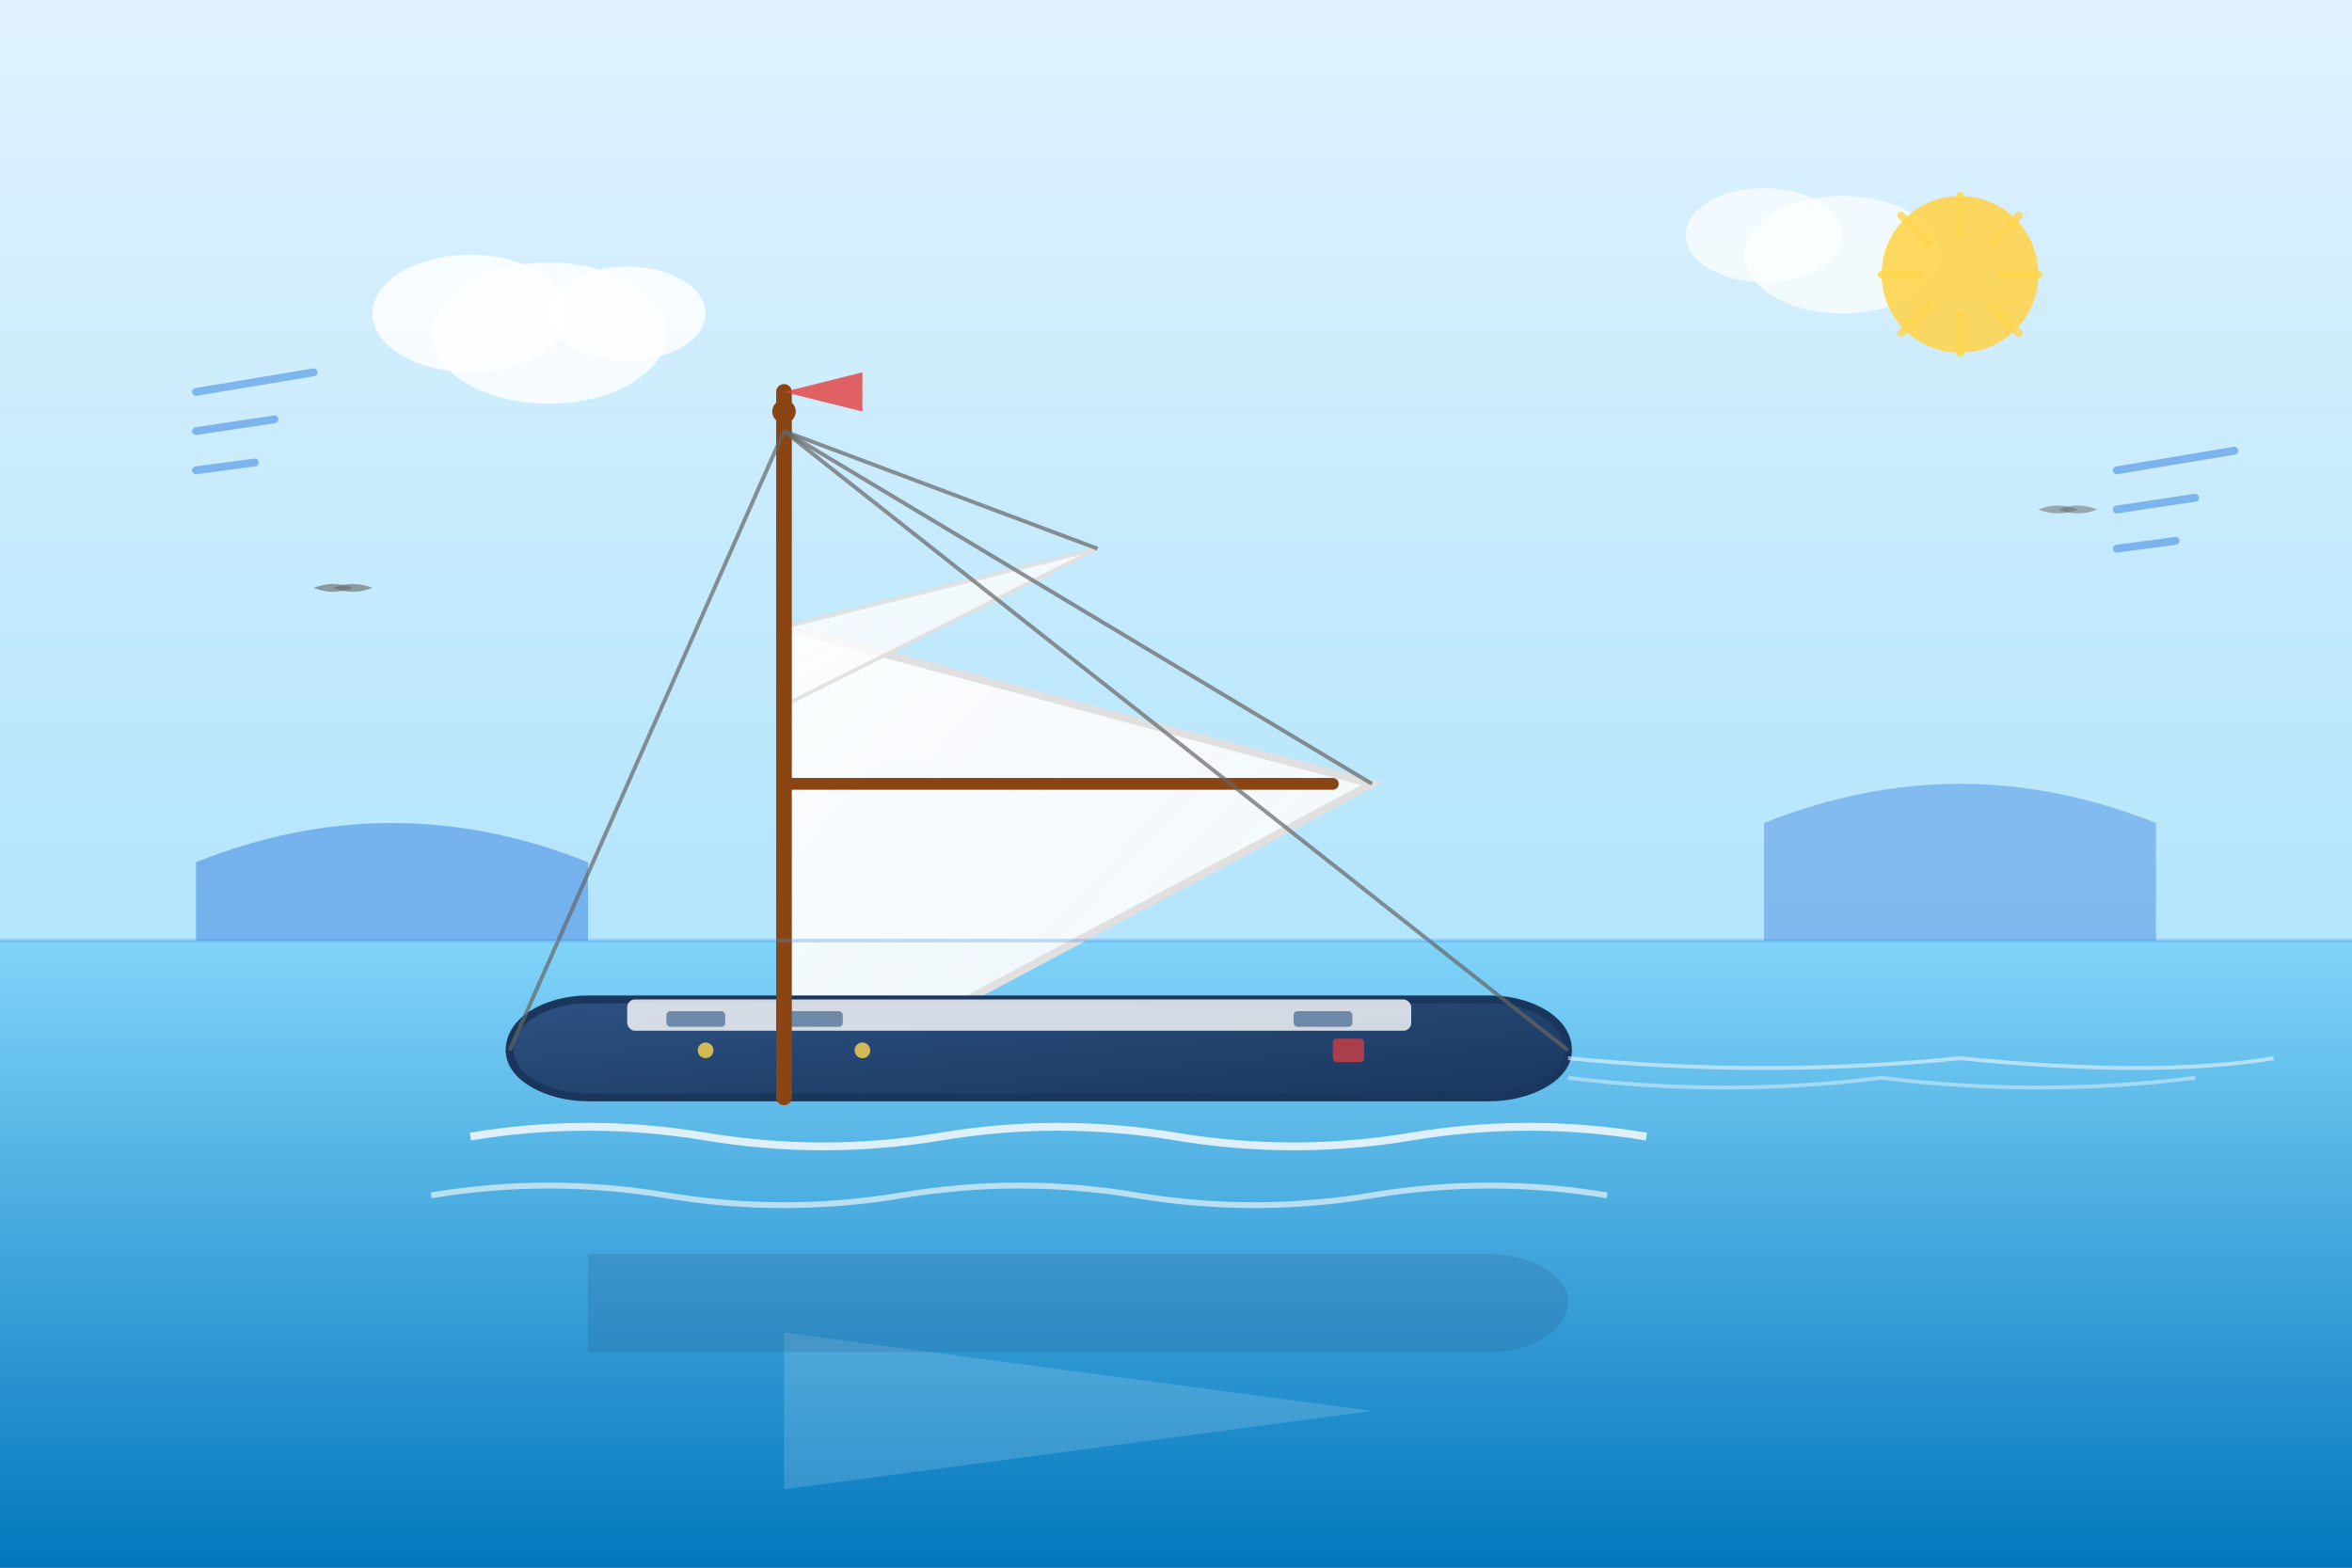 <svg width="600" height="400" viewBox="0 0 600 400" fill="none" xmlns="http://www.w3.org/2000/svg">
    <rect x="0" y="0" width="600" height="400" fill="#808080" stroke="none"/>
    <defs>
        <linearGradient id="skyGradient" x1="0%" y1="0%" x2="0%" y2="100%">
            <stop offset="0%" style="stop-color:#e0f2fe;stop-opacity:1" />
            <stop offset="100%" style="stop-color:#b3e5fc;stop-opacity:1" />
        </linearGradient>
        <linearGradient id="waterGradient" x1="0%" y1="0%" x2="0%" y2="100%">
            <stop offset="0%" style="stop-color:#81d4fa;stop-opacity:1" />
            <stop offset="100%" style="stop-color:#0277bd;stop-opacity:1" />
        </linearGradient>
        <linearGradient id="sailGradient" x1="0%" y1="0%" x2="100%" y2="100%">
            <stop offset="0%" style="stop-color:#ffffff;stop-opacity:0.95" />
            <stop offset="100%" style="stop-color:#f8f9fa;stop-opacity:0.9" />
        </linearGradient>
        <linearGradient id="hullGradient" x1="0%" y1="0%" x2="100%" y2="100%">
            <stop offset="0%" style="stop-color:#2c5282;stop-opacity:1" />
            <stop offset="100%" style="stop-color:#1a365d;stop-opacity:1" />
        </linearGradient>
    </defs>
    
    <!-- Sky background -->
    <rect width="600" height="240" fill="url(#skyGradient)"/>
    
    <!-- Water background -->
    <rect y="240" width="600" height="160" fill="url(#waterGradient)"/>
    
    <!-- Distant islands -->
    <path d="M50 220 Q100 200 150 220 L150 240 L50 240 Z" fill="#4a90e2" opacity="0.6"/>
    <path d="M450 210 Q500 190 550 210 L550 240 L450 240 Z" fill="#4a90e2" opacity="0.5"/>
    
    <!-- Clouds -->
    <ellipse cx="120" cy="80" rx="25" ry="15" fill="white" opacity="0.8"/>
    <ellipse cx="140" cy="85" rx="30" ry="18" fill="white" opacity="0.8"/>
    <ellipse cx="160" cy="80" rx="20" ry="12" fill="white" opacity="0.8"/>
    
    <ellipse cx="450" cy="60" rx="20" ry="12" fill="white" opacity="0.7"/>
    <ellipse cx="470" cy="65" rx="25" ry="15" fill="white" opacity="0.7"/>
    
    <!-- Sun -->
    <circle cx="500" cy="70" r="20" fill="#ffd54f" opacity="0.9"/>
    <path d="M480 70 L490 70 M510 70 L520 70 M500 50 L500 60 M500 80 L500 90 M485 55 L492 62 M508 78 L515 85 M515 55 L508 62 M492 78 L485 85" 
          stroke="#ffd54f" stroke-width="2" stroke-linecap="round" opacity="0.8"/>
    
    <!-- Main yacht -->
    <!-- Main sail -->
    <path d="M200 120 L200 280 L350 200 L200 160 Z" fill="url(#sailGradient)" stroke="#e0e0e0" stroke-width="2"/>
    
    <!-- Jib sail -->
    <path d="M200 160 L280 140 L200 180 Z" fill="url(#sailGradient)" opacity="0.9" stroke="#e0e0e0" stroke-width="1"/>
    
    <!-- Yacht hull -->
    <path d="M150 280 L380 280 C390 280 400 275 400 268 C400 260 390 255 380 255 L150 255 C140 255 130 260 130 268 C130 275 140 280 150 280 Z" 
          fill="url(#hullGradient)" stroke="#1a365d" stroke-width="2"/>
    
    <!-- Deck details -->
    <rect x="160" y="255" width="200" height="8" fill="#ffffff" opacity="0.8" rx="2"/>
    <rect x="170" y="258" width="15" height="4" fill="#2c5282" opacity="0.6" rx="1"/>
    <rect x="200" y="258" width="15" height="4" fill="#2c5282" opacity="0.6" rx="1"/>
    <rect x="330" y="258" width="15" height="4" fill="#2c5282" opacity="0.6" rx="1"/>
    
    <!-- Main mast -->
    <line x1="200" y1="100" x2="200" y2="280" stroke="#8b4513" stroke-width="4" stroke-linecap="round"/>
    
    <!-- Boom -->
    <line x1="200" y1="200" x2="340" y2="200" stroke="#8b4513" stroke-width="3" stroke-linecap="round"/>
    
    <!-- Rigging -->
    <line x1="200" y1="110" x2="350" y2="200" stroke="#666666" stroke-width="1" opacity="0.7"/>
    <line x1="200" y1="110" x2="280" y2="140" stroke="#666666" stroke-width="1" opacity="0.7"/>
    <line x1="200" y1="110" x2="130" y2="268" stroke="#666666" stroke-width="1" opacity="0.7"/>
    <line x1="200" y1="110" x2="400" y2="268" stroke="#666666" stroke-width="1" opacity="0.7"/>
    
    <!-- Mast top -->
    <circle cx="200" cy="105" r="3" fill="#8b4513"/>
    
    <!-- Small flag -->
    <path d="M200 100 L220 95 L220 105 Z" fill="#e53e3e" opacity="0.8"/>
    
    <!-- Water waves around yacht -->
    <path d="M120 290 Q150 285 180 290 Q210 295 240 290 Q270 285 300 290 Q330 295 360 290 Q390 285 420 290" 
          stroke="white" stroke-width="2" fill="none" opacity="0.8"/>
    <path d="M110 305 Q140 300 170 305 Q200 310 230 305 Q260 300 290 305 Q320 310 350 305 Q380 300 410 305" 
          stroke="white" stroke-width="1.5" fill="none" opacity="0.6"/>
    
    <!-- Yacht wake -->
    <path d="M400 270 Q450 275 500 270 Q550 275 580 270" stroke="white" stroke-width="1" fill="none" opacity="0.5"/>
    <path d="M400 275 Q440 280 480 275 Q520 280 560 275" stroke="white" stroke-width="1" fill="none" opacity="0.4"/>
    
    <!-- Seagulls -->
    <path d="M80 150 Q85 148 90 150 Q85 152 80 150" fill="#666666" opacity="0.6"/>
    <path d="M85 150 Q90 148 95 150 Q90 152 85 150" fill="#666666" opacity="0.6"/>
    
    <path d="M520 130 Q525 128 530 130 Q525 132 520 130" fill="#666666" opacity="0.5"/>
    <path d="M525 130 Q530 128 535 130 Q530 132 525 130" fill="#666666" opacity="0.5"/>
    
    <!-- Wind indicators -->
    <path d="M50 100 L80 95 M50 110 L70 107 M50 120 L65 118" stroke="#4a90e2" stroke-width="2" stroke-linecap="round" opacity="0.6"/>
    <path d="M540 120 L570 115 M540 130 L560 127 M540 140 L555 138" stroke="#4a90e2" stroke-width="2" stroke-linecap="round" opacity="0.6"/>
    
    <!-- Horizon line -->
    <line x1="0" y1="240" x2="600" y2="240" stroke="#4a90e2" stroke-width="1" opacity="0.3"/>
    
    <!-- Small details on yacht -->
    <circle cx="180" cy="268" r="2" fill="#ffd54f" opacity="0.8"/>
    <circle cx="220" cy="268" r="2" fill="#ffd54f" opacity="0.8"/>
    <rect x="340" y="265" width="8" height="6" fill="#e53e3e" opacity="0.7" rx="1"/>
    
    <!-- Reflection in water -->
    <path d="M200 320 L200 380 L350 360 L200 340 Z" fill="#ffffff" opacity="0.15"/>
    <path d="M150 320 L380 320 C390 320 400 325 400 332 C400 340 390 345 380 345 L150 345" 
          fill="#2c5282" opacity="0.2"/>
</svg>
